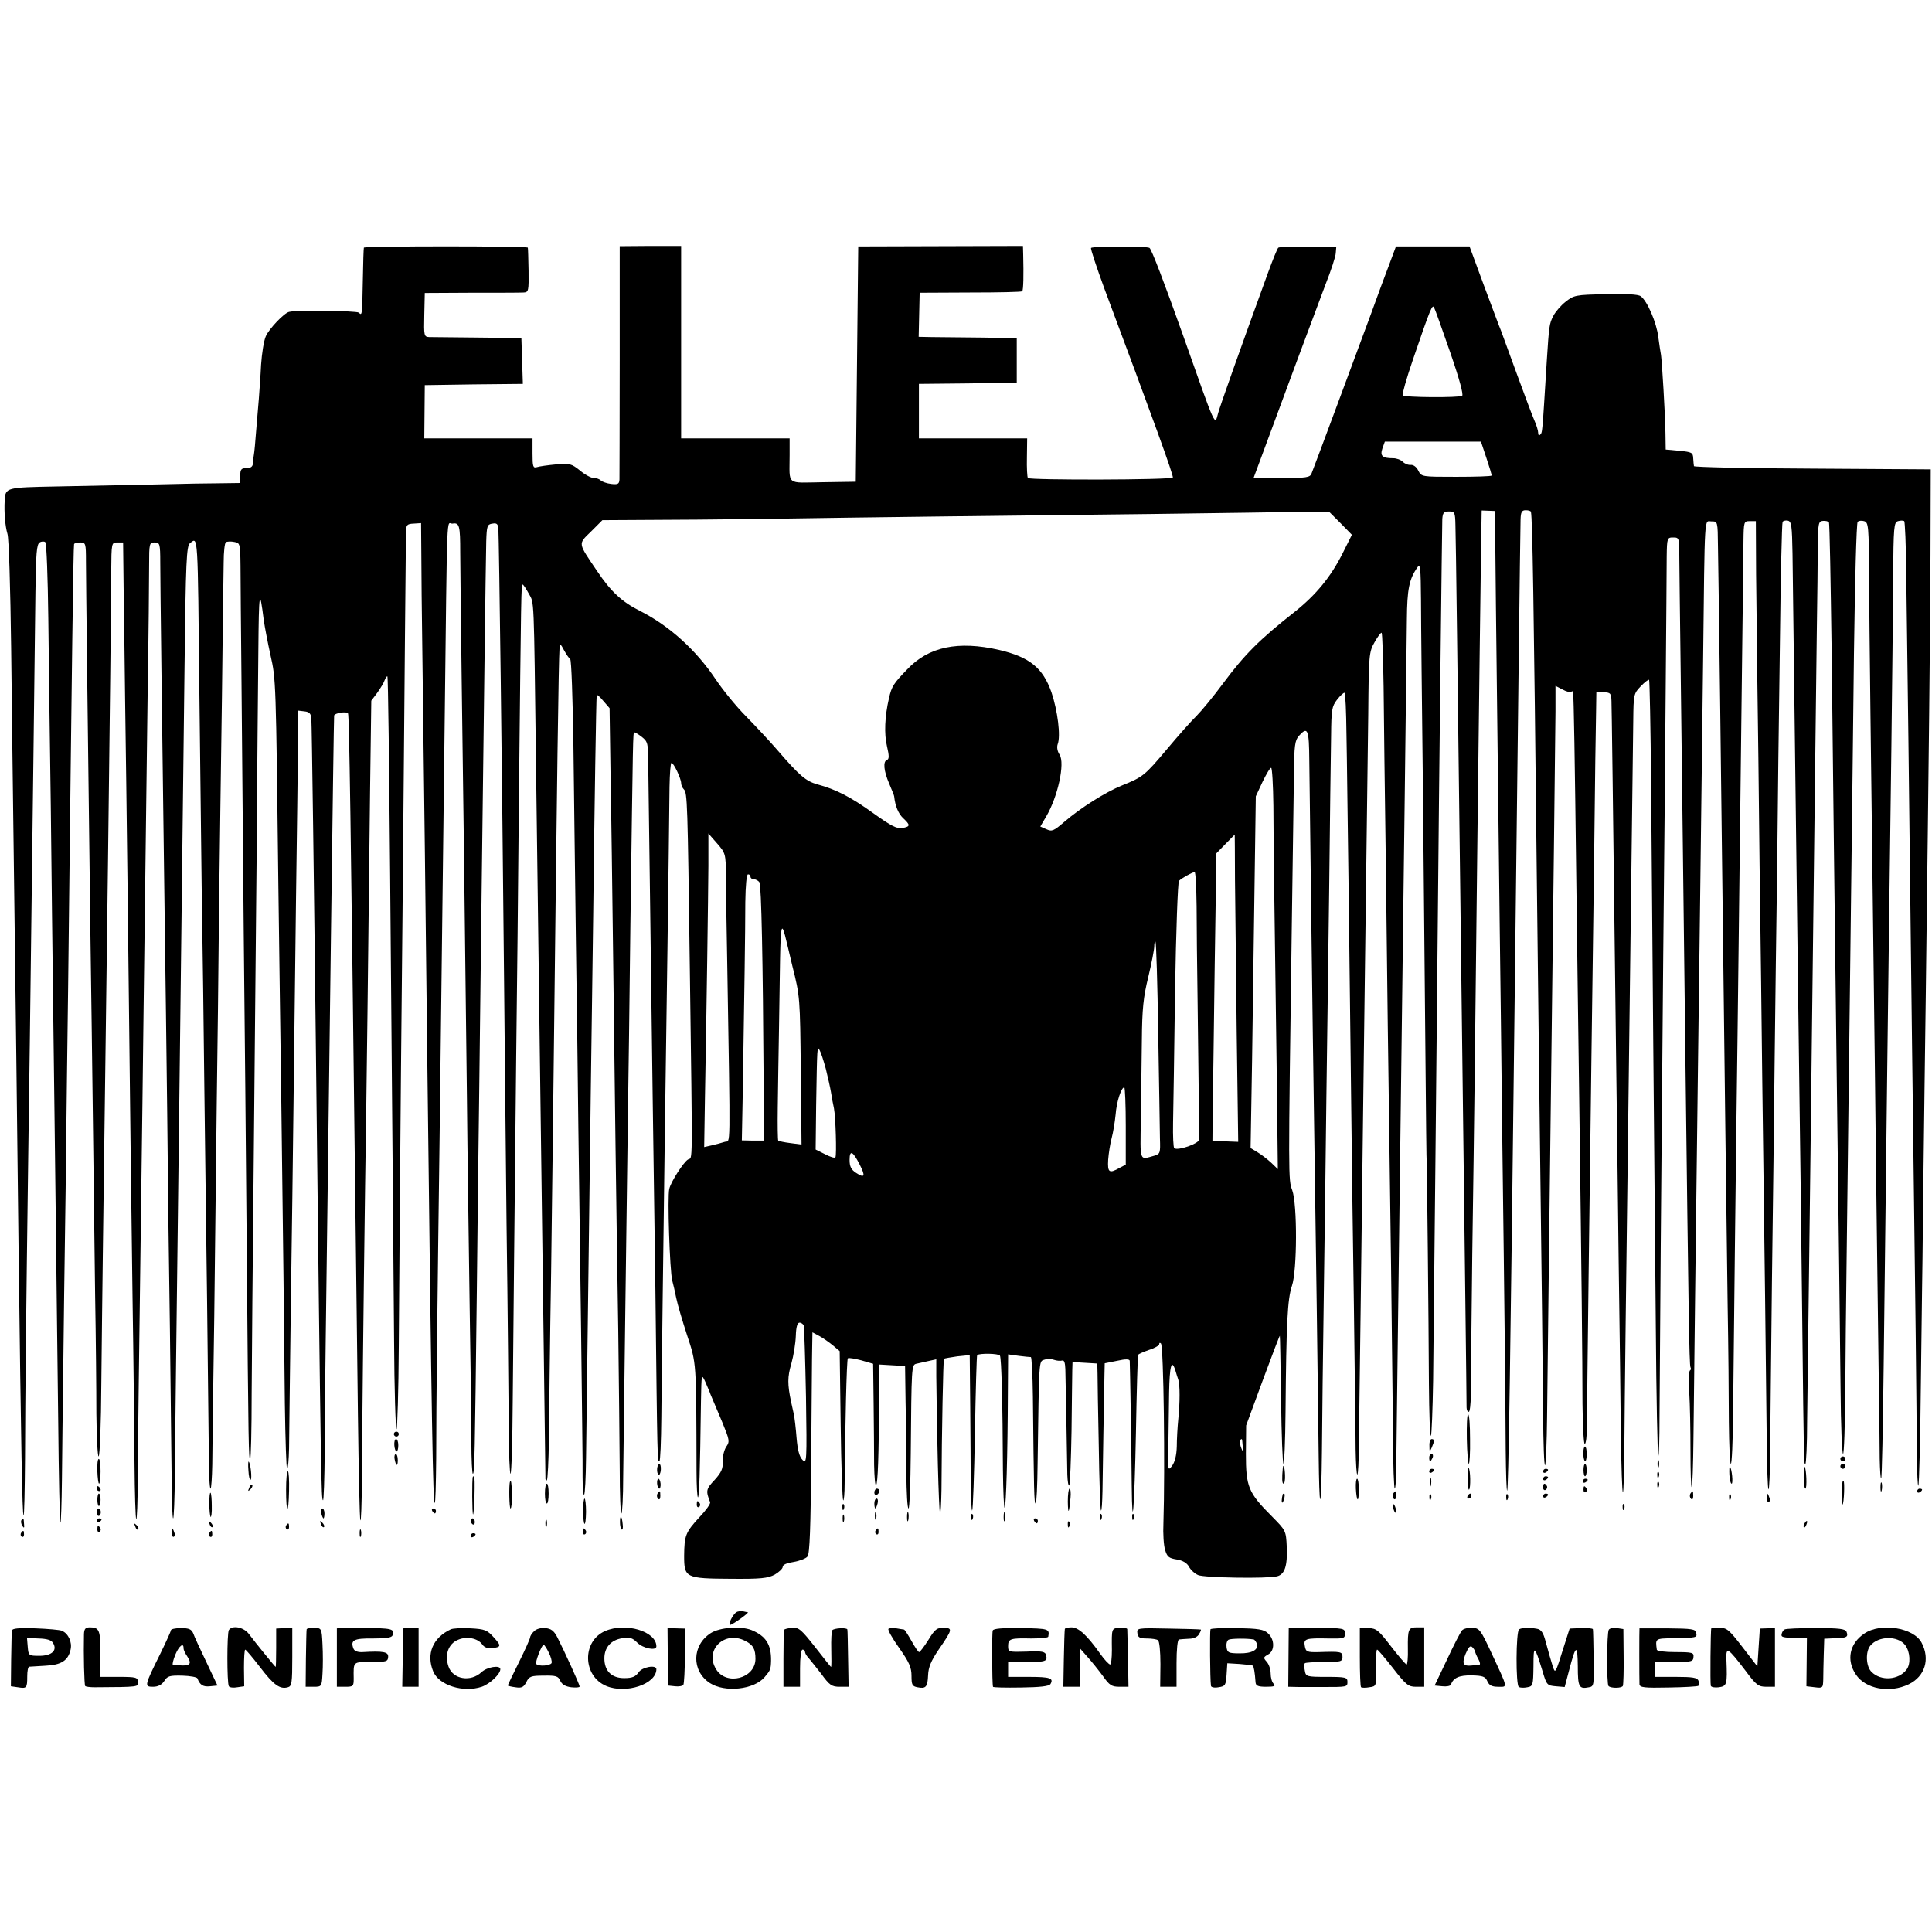 <?xml version="1.0" standalone="no"?>
<!DOCTYPE svg PUBLIC "-//W3C//DTD SVG 20010904//EN"
 "http://www.w3.org/TR/2001/REC-SVG-20010904/DTD/svg10.dtd">
<svg version="1.0" xmlns="http://www.w3.org/2000/svg"
 width="780pt" height="780pt" viewBox="0 0 780 780"
 preserveAspectRatio="xMidYMid meet">
<g transform="translate(0,780) scale(0.1,-0.1)"
fill="#000000" stroke="none">
<path d="M1469 6800 c-1 -3 -3 -59 -4 -125 -3 -156 -3 -149 -17 -137 -10 7
-244 11 -280 3 -20 -3 -83 -70 -95 -99 -8 -18 -16 -70 -19 -115 -2 -45 -7
-107 -9 -137 -3 -30 -7 -89 -11 -131 -3 -42 -7 -84 -9 -95 -2 -10 -4 -27 -4
-36 -1 -12 -9 -18 -26 -18 -21 0 -25 -5 -25 -30 l0 -30 -72 -1 c-40 0 -163 -2
-273 -5 -110 -2 -287 -6 -394 -8 -207 -4 -209 -4 -212 -56 -3 -48 2 -105 11
-135 6 -16 12 -223 15 -460 3 -236 7 -599 10 -805 7 -534 15 -1161 20 -1625
10 -806 15 -1068 20 -1073 3 -3 5 100 6 229 1 278 4 550 13 1224 4 275 9 646
11 825 2 179 7 534 10 790 3 256 7 552 8 658 2 159 5 194 17 202 8 5 19 5 23
1 5 -5 10 -143 12 -307 2 -165 6 -506 10 -759 3 -253 7 -633 10 -845 3 -212 7
-576 10 -810 3 -234 7 -607 10 -829 2 -222 6 -406 9 -408 2 -3 5 76 6 174 1
98 3 286 5 418 1 132 6 474 10 760 3 286 8 651 10 810 16 1393 21 1764 24
1788 1 4 11 7 24 7 23 0 24 -3 24 -77 0 -71 7 -639 18 -1508 3 -187 7 -522 10
-745 3 -223 7 -542 9 -710 3 -168 5 -383 5 -477 1 -95 5 -173 9 -173 5 0 10
132 11 293 2 160 4 393 6 517 6 416 15 1162 21 1595 3 237 7 570 9 740 2 171
4 363 4 428 1 116 1 117 25 117 l23 0 2 -182 c2 -101 4 -302 6 -448 2 -146 7
-490 10 -765 11 -964 14 -1204 20 -1650 4 -247 7 -550 8 -672 1 -122 4 -224 7
-226 3 -3 6 70 6 161 1 151 4 396 19 1517 2 193 7 548 10 790 3 242 8 631 11
865 4 234 6 467 6 518 0 88 1 92 22 92 21 0 23 -4 23 -82 0 -77 7 -624 18
-1448 3 -190 7 -536 10 -770 2 -234 7 -630 11 -880 3 -250 6 -524 7 -608 0
-83 3 -152 6 -152 3 0 6 80 7 178 1 158 5 469 19 1597 5 434 13 1049 20 1665
5 428 8 486 22 497 33 25 31 53 38 -612 2 -176 6 -520 9 -765 4 -245 9 -616
11 -825 3 -209 7 -594 11 -855 3 -261 6 -539 7 -617 0 -79 3 -143 7 -143 3 0
6 44 7 98 0 53 4 322 8 597 3 275 8 662 10 860 3 198 7 542 9 765 3 223 8 617
12 875 3 259 6 504 7 545 0 41 4 78 9 81 5 3 20 4 34 1 23 -4 24 -7 25 -96 0
-50 2 -262 4 -471 2 -209 6 -663 9 -1010 4 -346 9 -913 12 -1260 7 -842 8
-865 14 -865 3 0 6 118 6 263 1 144 4 550 8 902 3 352 9 919 12 1260 2 341 6
718 7 837 2 241 5 260 22 123 4 -27 16 -90 27 -140 22 -98 22 -92 32 -945 3
-250 9 -646 12 -880 7 -554 11 -875 14 -1197 2 -145 6 -263 9 -263 4 0 7 37 8
83 0 45 4 300 7 567 4 267 9 638 11 825 2 187 7 556 10 820 4 264 7 544 8 623
l1 143 25 -3 c20 -2 26 -9 28 -28 2 -25 11 -694 18 -1305 21 -1828 22 -1845
29 -1852 3 -4 6 86 7 198 0 112 2 314 4 449 3 251 10 759 21 1620 7 531 12
891 13 901 1 10 51 18 56 9 5 -8 11 -421 30 -2015 3 -214 7 -581 10 -814 3
-233 7 -426 10 -429 3 -3 5 64 6 149 1 217 6 679 13 1199 7 443 12 890 20
1593 l5 368 24 32 c13 18 27 41 30 51 4 10 9 17 11 15 3 -2 7 -362 11 -799 4
-437 8 -959 10 -1160 2 -201 4 -526 6 -722 1 -197 6 -358 10 -358 3 0 8 152 9
338 1 185 4 483 5 662 1 179 6 663 10 1075 4 413 8 923 10 1135 2 212 4 399 4
415 1 26 5 30 31 31 l30 2 1 -127 c0 -69 2 -243 4 -386 5 -371 16 -1263 20
-1650 18 -1518 23 -1786 30 -1793 3 -3 5 78 6 179 0 216 5 645 14 1319 8 631
13 1057 20 1635 11 920 7 818 32 821 28 5 31 -9 31 -116 0 -47 3 -283 6 -525
6 -440 12 -882 21 -1670 2 -231 8 -611 11 -845 4 -234 7 -482 7 -552 0 -71 3
-128 6 -128 7 0 8 67 16 735 2 226 7 601 10 835 3 234 7 607 10 830 7 577 16
1283 18 1364 2 63 4 69 25 72 17 3 22 -1 24 -19 3 -56 15 -980 23 -1822 2
-187 6 -630 10 -985 5 -355 8 -727 9 -828 0 -100 4 -182 7 -182 4 0 8 132 9
293 3 320 7 745 14 1392 3 231 8 701 11 1045 9 840 9 860 15 860 3 0 14 -17
25 -37 22 -41 20 7 29 -693 11 -812 16 -1200 21 -1585 3 -214 8 -588 11 -830
3 -242 6 -448 6 -459 -1 -10 2 -15 6 -12 3 4 7 78 8 164 1 86 4 391 9 677 4
286 8 646 10 800 14 1217 20 1657 24 1720 2 17 5 15 18 -10 9 -16 20 -33 25
-36 5 -3 10 -158 13 -345 2 -186 7 -541 10 -789 4 -247 8 -589 10 -760 2 -170
7 -539 11 -820 3 -280 7 -545 6 -588 0 -43 3 -75 6 -72 4 3 7 70 8 148 3 227
14 1091 19 1472 3 193 7 521 10 730 5 430 12 866 14 878 0 5 12 -5 26 -22 l26
-30 4 -273 c3 -150 7 -466 10 -703 7 -561 13 -1059 21 -1535 3 -212 5 -465 6
-562 0 -98 3 -178 7 -178 3 0 7 66 7 148 2 170 14 1103 19 1457 2 132 7 479
10 770 11 779 10 775 16 778 2 1 16 -7 30 -18 24 -19 26 -26 26 -105 1 -87 12
-873 18 -1350 2 -146 7 -497 11 -780 8 -702 8 -690 16 -690 4 0 7 80 8 178 2
236 8 684 14 1137 5 344 17 1185 19 1408 1 53 4 97 8 97 9 0 39 -64 39 -82 0
-8 5 -19 11 -25 14 -14 15 -51 24 -723 11 -828 12 -760 -7 -771 -18 -10 -70
-91 -76 -119 -8 -32 2 -331 12 -370 4 -14 11 -45 16 -70 5 -25 25 -93 44 -151
38 -115 37 -103 38 -547 0 -62 3 -110 6 -107 5 5 8 90 12 390 2 109 2 110 18
75 8 -19 16 -37 17 -40 1 -3 5 -14 10 -25 5 -11 23 -55 41 -97 29 -71 31 -78
16 -99 -8 -12 -15 -38 -14 -59 1 -29 -5 -44 -33 -75 -35 -37 -36 -44 -18 -90
2 -6 -17 -33 -43 -60 -57 -62 -61 -74 -62 -156 0 -89 5 -92 190 -93 119 -1
148 2 176 17 17 10 32 24 32 31 0 9 17 16 44 20 24 4 50 14 56 22 9 10 13 116
15 402 2 213 3 413 4 445 l1 58 28 -15 c15 -8 39 -25 55 -38 l27 -23 4 -298
c2 -164 7 -301 10 -304 3 -4 6 27 6 68 2 230 8 501 13 505 3 3 27 -1 54 -8
l48 -14 2 -159 c1 -88 2 -200 2 -249 1 -49 4 -86 8 -82 7 7 11 114 12 354 l1
133 52 -3 52 -3 2 -145 c2 -80 3 -209 3 -287 1 -79 4 -143 9 -143 4 0 8 100 9
223 3 349 3 356 22 361 9 2 31 7 49 11 l32 7 0 -69 c2 -222 10 -547 15 -551 3
-3 5 39 6 94 1 238 7 525 10 528 2 2 27 6 54 10 l50 5 2 -207 c1 -114 2 -256
2 -316 1 -60 3 -107 6 -104 3 3 8 144 11 314 3 170 7 311 9 313 9 8 86 7 92
-2 6 -11 11 -191 12 -461 1 -88 4 -157 7 -153 6 6 12 209 13 470 l1 149 43 -6
c23 -3 45 -5 49 -5 3 -1 7 -72 8 -159 4 -386 5 -432 11 -432 4 0 7 73 8 162 6
422 5 411 26 418 11 4 29 4 40 0 11 -4 26 -5 33 -3 8 3 12 -8 13 -34 1 -40 7
-343 8 -427 1 -27 4 -46 8 -43 3 4 7 103 9 219 1 117 3 228 3 246 l1 33 50 -3
50 -3 1 -40 c0 -22 2 -154 5 -294 2 -140 6 -257 9 -259 3 -3 5 33 6 79 1 82 6
380 8 470 l1 45 50 10 c35 8 50 7 51 0 1 -14 7 -361 8 -500 2 -214 11 -94 17
209 3 170 7 312 9 315 2 4 22 12 44 20 23 7 41 18 41 23 0 6 3 7 7 3 11 -11
17 -505 10 -726 -2 -41 1 -90 7 -108 8 -27 15 -33 47 -38 24 -4 41 -14 49 -29
7 -13 23 -28 37 -34 25 -11 280 -15 319 -5 31 8 42 42 39 118 -3 67 -4 67 -60
124 -96 96 -105 120 -105 253 l1 114 67 182 c37 100 68 181 69 180 1 -1 3
-118 5 -260 2 -141 6 -257 10 -257 3 0 7 93 8 208 3 362 8 458 26 511 21 61
22 329 1 386 -16 43 -16 42 -2 1045 4 278 8 564 9 637 1 113 4 134 20 152 36
40 41 27 42 -101 2 -176 14 -1125 19 -1438 6 -384 17 -1189 19 -1377 1 -89 3
-164 6 -166 3 -3 6 83 7 191 1 109 4 409 8 667 4 259 8 603 10 765 2 162 7
531 11 820 3 289 7 577 8 640 1 105 3 118 24 145 13 17 27 29 30 28 4 -2 7
-76 8 -165 2 -90 5 -381 9 -648 3 -267 8 -642 10 -835 2 -192 7 -564 11 -825
3 -261 7 -523 7 -582 1 -59 4 -104 7 -101 3 2 6 55 6 116 2 108 11 852 19
1487 10 751 16 1234 19 1466 2 241 3 252 26 292 13 23 26 40 28 37 3 -3 6
-100 8 -217 1 -117 5 -440 9 -718 6 -503 8 -702 21 -1615 3 -264 7 -576 8
-692 0 -117 4 -213 7 -213 3 0 6 37 6 83 1 87 12 982 18 1432 12 943 23 1794
25 1994 1 122 9 163 43 211 11 16 13 -2 14 -133 0 -84 4 -438 8 -787 3 -349 8
-826 10 -1060 2 -234 4 -425 5 -425 1 0 8 -643 9 -894 1 -118 4 -211 8 -208 3
4 7 105 9 224 3 285 15 1422 19 1873 5 567 17 1572 18 1605 2 25 6 30 27 30
23 0 25 -3 26 -55 2 -51 9 -644 19 -1435 6 -481 15 -1209 21 -1690 3 -231 5
-428 5 -437 0 -10 4 -18 9 -18 4 0 8 30 8 68 0 37 3 292 6 567 8 545 12 877
21 1700 7 570 12 993 15 1187 l2 117 27 -1 26 -1 2 -136 c1 -158 13 -1118 18
-1556 2 -165 7 -536 10 -825 10 -760 13 -1083 14 -1274 1 -93 3 -167 6 -164 5
5 13 504 30 1973 13 1086 22 1858 24 1948 1 30 5 37 21 37 11 0 21 -3 21 -7 6
-33 11 -328 24 -1513 2 -151 6 -531 10 -845 11 -873 13 -1063 15 -1288 1 -115
4 -206 8 -203 3 4 7 91 8 194 1 103 5 412 8 687 19 1540 25 2045 26 2163 l0
103 29 -15 c16 -9 31 -12 35 -9 3 4 7 2 7 -3 3 -16 7 -270 13 -754 3 -261 9
-666 12 -900 9 -675 13 -1043 13 -1217 1 -90 5 -163 9 -163 5 0 9 33 9 72 0
83 12 1051 18 1478 2 157 7 524 11 815 3 292 7 562 8 600 l1 70 30 0 c27 -1
30 -4 31 -35 1 -31 5 -315 19 -1460 2 -168 7 -528 10 -800 4 -272 8 -593 9
-713 2 -119 5 -220 8 -222 3 -3 5 77 6 177 1 179 8 739 17 1433 4 288 12 973
19 1507 1 104 2 108 30 137 16 17 32 29 34 26 2 -2 6 -192 8 -422 4 -541 13
-1530 19 -2187 2 -285 7 -521 10 -524 3 -3 5 69 5 159 1 199 7 998 15 1864 4
352 8 840 10 1085 2 245 4 480 4 523 1 75 2 77 26 77 25 0 25 -1 25 -87 0 -49
3 -236 5 -418 4 -328 12 -953 20 -1640 12 -974 15 -1197 20 -1205 3 -5 2 -11
-2 -13 -5 -3 -6 -42 -3 -88 3 -46 5 -152 5 -235 0 -84 2 -150 5 -148 3 3 6 90
7 192 2 199 10 860 18 1487 5 395 12 908 21 1660 7 608 4 560 34 560 25 0 25
0 26 -100 3 -156 15 -1115 19 -1470 7 -614 16 -1282 20 -1590 3 -170 5 -385 5
-477 1 -93 4 -168 8 -168 4 0 8 89 9 198 2 205 11 1024 18 1527 3 259 11 904
20 1655 2 146 4 301 4 346 1 78 2 80 25 80 l25 0 1 -215 c1 -119 4 -313 5
-431 2 -118 6 -451 9 -740 4 -289 9 -685 11 -880 8 -566 16 -1249 18 -1452 1
-102 4 -189 7 -191 3 -3 6 65 7 151 0 87 4 398 7 692 4 294 9 699 11 900 2
201 7 547 10 770 2 223 7 625 11 894 3 270 8 494 11 499 2 4 12 7 21 5 15 -3
17 -21 19 -133 2 -151 11 -849 18 -1415 3 -217 7 -564 10 -770 3 -206 8 -604
11 -885 7 -636 7 -605 13 -605 3 0 7 78 7 173 1 94 5 413 9 707 4 294 8 668
10 830 6 520 17 1387 20 1645 2 138 4 295 4 350 1 93 3 101 21 102 11 1 22 -2
24 -6 3 -4 7 -239 11 -522 6 -564 11 -933 20 -1674 9 -697 13 -1013 16 -1307
1 -142 6 -258 10 -258 4 0 8 114 9 252 1 139 3 363 5 498 3 224 10 803 20
1635 2 176 7 556 10 845 4 289 10 529 15 533 4 5 16 6 26 3 18 -5 19 -21 20
-223 1 -195 8 -765 19 -1628 2 -165 7 -538 10 -830 4 -291 8 -640 10 -775 2
-135 4 -283 4 -329 1 -46 3 -82 6 -79 3 2 7 207 10 454 8 675 20 1685 31 2489
3 259 7 570 7 693 2 206 3 223 20 228 10 3 21 3 25 0 3 -4 7 -95 8 -204 2
-108 5 -417 9 -687 3 -269 8 -650 10 -845 2 -195 7 -560 10 -810 7 -506 13
-1040 14 -1229 1 -68 3 -122 6 -119 3 3 8 183 10 399 3 217 5 394 5 394 0 0 3
187 5 415 3 228 7 577 10 775 12 951 18 1459 19 1775 l1 345 -477 3 c-263 1
-479 6 -479 10 -1 4 -2 18 -3 32 -1 23 -6 25 -56 30 l-55 5 -1 65 c-1 76 -14
291 -18 317 -2 10 -7 43 -11 73 -7 58 -45 146 -71 164 -10 8 -61 10 -142 8
-122 -2 -128 -4 -162 -31 -19 -15 -41 -41 -49 -57 -16 -31 -17 -40 -26 -179
-19 -303 -17 -291 -28 -301 -4 -4 -7 0 -7 9 0 9 -7 31 -15 49 -8 18 -40 103
-71 188 -31 85 -60 164 -64 175 -5 11 -35 92 -68 180 l-59 160 -149 0 -148 0
-28 -75 c-16 -41 -48 -129 -72 -195 -61 -165 -232 -626 -241 -647 -6 -16 -22
-18 -120 -18 l-114 0 29 78 c82 223 226 610 261 702 23 58 42 116 42 129 l2
24 -113 1 c-63 1 -117 -1 -121 -4 -4 -3 -23 -50 -43 -105 -115 -316 -192 -534
-200 -563 -14 -52 -6 -70 -143 318 -74 208 -126 344 -134 349 -12 8 -229 7
-236 0 -3 -3 22 -77 54 -165 196 -524 281 -758 276 -762 -9 -10 -579 -11 -585
-2 -3 4 -5 42 -4 84 l1 76 -218 0 -219 0 0 110 0 110 198 2 197 3 0 90 0 90
-145 2 c-80 1 -169 2 -198 2 l-53 1 2 89 2 89 205 1 c112 0 207 2 209 5 5 5 6
66 4 147 l-1 36 -332 -1 -333 -1 -5 -475 -5 -475 -132 -2 c-152 -2 -135 -16
-135 110 l0 67 -219 0 -219 0 0 388 0 389 -124 0 -124 -1 0 -460 c0 -254 -1
-471 -1 -482 -1 -18 -6 -21 -33 -18 -18 2 -37 9 -42 14 -6 6 -18 10 -29 10
-10 0 -35 13 -55 30 -35 28 -42 30 -97 25 -33 -3 -68 -8 -77 -11 -16 -5 -18 2
-18 55 l0 61 -219 0 -218 0 1 108 1 107 198 3 198 2 -3 93 -3 92 -175 2 c-96
1 -185 2 -197 2 -21 1 -22 5 -20 90 l2 88 190 1 c104 0 199 0 210 1 19 1 20 8
19 88 -1 49 -2 90 -3 93 -1 7 -661 7 -662 0z m4386 -423 c38 -110 54 -171 48
-175 -13 -8 -232 -7 -240 2 -3 3 15 67 41 143 72 211 79 226 86 211 4 -7 33
-89 65 -181z m146 -426 c12 -36 22 -68 21 -71 -1 -3 -65 -5 -143 -5 -140 0
-140 0 -153 25 -7 15 -20 24 -30 23 -11 -1 -25 5 -33 13 -8 8 -25 14 -38 14
-44 0 -54 9 -44 39 l10 28 194 0 194 0 22 -66z m-589 -263 l46 -47 -37 -74
c-48 -96 -108 -169 -195 -238 -141 -111 -201 -171 -288 -288 -39 -53 -88 -112
-107 -131 -20 -19 -74 -80 -120 -135 -90 -107 -97 -112 -181 -146 -67 -27
-168 -91 -233 -147 -43 -37 -50 -40 -72 -30 l-25 11 24 41 c47 80 76 214 54
249 -9 13 -12 30 -8 42 13 33 0 136 -25 210 -35 99 -88 142 -211 171 -166 38
-285 13 -371 -78 -56 -58 -63 -69 -74 -117 -17 -73 -20 -144 -8 -194 9 -38 9
-52 0 -55 -17 -6 -13 -45 9 -96 11 -26 20 -48 20 -51 4 -39 17 -70 36 -88 30
-28 30 -34 -3 -40 -21 -4 -45 8 -116 59 -93 67 -152 97 -226 117 -47 13 -72
34 -161 137 -30 35 -88 97 -128 138 -40 40 -95 108 -123 150 -79 118 -187 216
-306 276 -72 36 -117 78 -172 160 -79 117 -78 108 -25 160 l46 46 176 1 c97 0
310 2 472 4 425 7 968 13 1575 20 291 4 531 7 532 8 1 1 41 2 90 1 l89 0 46
-46z m-271 -1140 c0 -84 2 -259 4 -388 2 -129 6 -425 9 -658 l5 -422 -27 26
c-15 14 -40 33 -55 42 l-28 17 6 355 c3 195 7 515 10 710 l5 355 27 58 c15 31
30 57 35 57 4 0 8 -69 9 -152z m-2210 -283 c0 -49 2 -207 5 -350 13 -796 14
-716 -10 -725 -12 -4 -35 -10 -52 -14 l-31 -7 3 193 c7 370 13 814 14 943 l0
130 35 -40 c34 -39 35 -42 36 -130z m2055 -18 c1 -100 4 -379 7 -620 l6 -437
-52 2 -52 3 1 120 c1 66 5 327 8 580 l7 460 37 38 c20 20 36 37 37 37 0 0 1
-82 1 -183z m-155 -104 c0 -76 2 -248 4 -383 4 -339 7 -542 6 -561 -1 -16 -83
-45 -100 -35 -4 3 -6 49 -5 103 1 54 5 294 8 533 4 239 11 439 16 444 10 10
52 34 63 35 4 1 7 -61 8 -136z m-1801 117 c0 -5 6 -10 14 -10 8 0 18 -6 22
-12 8 -12 14 -315 17 -808 l2 -235 -45 0 -45 1 4 209 c6 376 10 638 10 753 1
67 5 112 11 112 6 0 10 -4 10 -10z m169 -360 c31 -123 31 -129 34 -423 l3
-298 -45 6 c-25 3 -47 8 -49 10 -2 2 -3 61 -2 132 1 70 3 214 5 318 8 507 1
473 54 255z m1477 -271 c3 -200 7 -392 7 -426 2 -58 1 -62 -23 -69 -61 -17
-57 -28 -54 149 1 89 3 232 4 318 1 125 6 174 26 255 13 54 24 110 24 123 0
13 2 22 5 19 3 -3 8 -169 11 -369z m-1342 -144 c8 -33 18 -76 21 -95 3 -19 8
-48 12 -65 7 -37 11 -187 6 -197 -2 -5 -21 1 -42 12 l-38 19 2 178 c4 243 4
241 14 223 5 -8 16 -42 25 -75z m1211 -231 l0 -156 -25 -13 c-42 -24 -49 -19
-46 33 2 26 8 65 14 87 6 22 13 65 16 95 4 53 23 110 35 110 3 0 6 -70 6 -156z
m-1074 -156 c24 -47 20 -56 -15 -33 -20 13 -26 26 -26 52 0 42 13 36 41 -19z
m-226 -650 c2 -7 6 -136 9 -287 4 -263 3 -273 -14 -255 -13 13 -20 41 -24 89
-3 39 -8 81 -11 95 -3 14 -8 36 -11 50 -15 71 -15 101 1 155 9 32 17 82 18
112 1 35 6 53 15 53 7 0 15 -6 17 -12z m1500 -180 c4 -13 9 -30 12 -38 7 -20
7 -92 0 -160 -3 -30 -6 -80 -6 -110 -1 -36 -8 -63 -19 -78 -17 -22 -17 -19
-15 80 1 57 2 154 3 216 2 108 10 137 25 90z m272 -305 c1 -24 0 -25 -6 -8 -7
17 -6 35 2 35 2 0 3 -12 4 -27z"/>
<path d="M5922 1990 c1 -55 5 -100 8 -100 3 0 6 45 5 100 0 55 -3 100 -8 100
-4 0 -6 -45 -5 -100z"/>
<path d="M1590 2010 c0 -5 5 -10 10 -10 6 0 10 5 10 10 0 6 -4 10 -10 10 -5 0
-10 -4 -10 -10z"/>
<path d="M1592 1965 c1 -14 5 -25 9 -25 4 0 7 11 7 25 0 14 -4 25 -9 25 -5 0
-8 -11 -7 -25z"/>
<path d="M5771 1963 c0 -25 1 -26 9 -8 12 27 12 35 0 35 -5 0 -10 -12 -9 -27z"/>
<path d="M6392 1930 c1 -16 4 -30 8 -30 3 0 6 14 6 30 0 17 -3 30 -7 30 -4 0
-7 -13 -7 -30z"/>
<path d="M1593 1910 c5 -29 13 -33 13 -5 0 14 -4 25 -8 25 -4 0 -7 -9 -5 -20z"/>
<path d="M5770 1915 c0 -8 2 -15 4 -15 2 0 6 7 10 15 3 8 1 15 -4 15 -6 0 -10
-7 -10 -15z"/>
<path d="M7430 1910 c0 -5 5 -10 10 -10 6 0 10 5 10 10 0 6 -4 10 -10 10 -5 0
-10 -4 -10 -10z"/>
<path d="M393 1860 c1 -27 4 -50 7 -50 3 0 6 23 6 50 0 28 -3 50 -7 50 -5 0
-7 -22 -6 -50z"/>
<path d="M6692 1890 c0 -14 2 -19 5 -12 2 6 2 18 0 25 -3 6 -5 1 -5 -13z"/>
<path d="M1003 1863 c1 -23 5 -39 9 -37 6 4 0 65 -8 73 -2 2 -3 -14 -1 -36z"/>
<path d="M2653 1870 c-1 -11 2 -22 6 -24 3 -3 8 6 9 20 1 13 -2 24 -6 24 -4 0
-8 -9 -9 -20z"/>
<path d="M6393 1865 c0 -14 3 -25 6 -25 4 0 7 11 7 25 0 14 -3 25 -7 25 -3 0
-6 -11 -6 -25z"/>
<path d="M7430 1880 c0 -5 5 -10 10 -10 6 0 10 5 10 10 0 6 -4 10 -10 10 -5 0
-10 -4 -10 -10z"/>
<path d="M5179 1873 c-4 -42 -3 -63 3 -63 4 0 7 16 6 35 -1 31 -7 48 -9 28z"/>
<path d="M5925 1830 c0 -26 3 -46 6 -44 7 4 6 81 -2 88 -2 3 -5 -17 -4 -44z"/>
<path d="M6982 1846 c1 -20 5 -36 9 -36 7 0 1 61 -7 69 -2 2 -3 -13 -2 -33z"/>
<path d="M7282 1836 c0 -25 3 -46 7 -46 7 0 4 80 -3 88 -3 2 -4 -17 -4 -42z"/>
<path d="M5770 1859 c0 -5 5 -7 10 -4 6 3 10 8 10 11 0 2 -4 4 -10 4 -5 0 -10
-5 -10 -11z"/>
<path d="M6230 1859 c0 -5 5 -7 10 -4 6 3 10 8 10 11 0 2 -4 4 -10 4 -5 0 -10
-5 -10 -11z"/>
<path d="M1155 1786 c0 -100 10 -104 12 -5 1 43 -1 79 -5 79 -4 0 -7 -33 -7
-74z"/>
<path d="M6691 1844 c0 -11 3 -14 6 -6 3 7 2 16 -1 19 -3 4 -6 -2 -5 -13z"/>
<path d="M1909 1838 c-4 -8 -3 -156 1 -152 5 6 9 154 4 154 -2 0 -5 -1 -5 -2z"/>
<path d="M5772 1815 c0 -16 2 -22 5 -12 2 9 2 23 0 30 -3 6 -5 -1 -5 -18z"/>
<path d="M6230 1829 c0 -5 5 -7 10 -4 6 3 10 8 10 11 0 2 -4 4 -10 4 -5 0 -10
-5 -10 -11z"/>
<path d="M2653 1810 c1 -11 5 -20 9 -20 3 0 6 9 5 20 -1 11 -5 20 -9 20 -3 0
-6 -9 -5 -20z"/>
<path d="M5474 1790 c3 -55 12 -59 12 -4 0 24 -3 44 -7 44 -4 0 -6 -18 -5 -40z"/>
<path d="M6390 1819 c0 -5 5 -7 10 -4 6 3 10 8 10 11 0 2 -4 4 -10 4 -5 0 -10
-5 -10 -11z"/>
<path d="M2059 1818 c-5 -13 -3 -108 2 -108 4 0 6 25 6 55 -1 47 -4 64 -8 53z"/>
<path d="M6691 1804 c0 -11 3 -14 6 -6 3 7 2 16 -1 19 -3 4 -6 -2 -5 -13z"/>
<path d="M7439 1818 c-4 -10 -4 -96 0 -92 6 5 9 94 4 94 -2 0 -4 -1 -4 -2z"/>
<path d="M7592 1795 c0 -16 2 -22 5 -12 2 9 2 23 0 30 -3 6 -5 -1 -5 -18z"/>
<path d="M1006 1793 c-6 -14 -5 -15 5 -6 7 7 10 15 7 18 -3 3 -9 -2 -12 -12z"/>
<path d="M2200 1770 c0 -22 3 -40 8 -40 4 0 7 18 7 40 0 22 -3 40 -7 40 -5 0
-8 -18 -8 -40z"/>
<path d="M6230 1794 c0 -8 5 -12 10 -9 6 4 8 11 5 16 -9 14 -15 11 -15 -7z"/>
<path d="M390 1790 c0 -5 5 -10 11 -10 5 0 7 5 4 10 -3 6 -8 10 -11 10 -2 0
-4 -4 -4 -10z"/>
<path d="M6393 1785 c0 -8 4 -12 9 -9 5 3 6 10 3 15 -9 13 -12 11 -12 -6z"/>
<path d="M3530 1774 c0 -8 5 -12 10 -9 6 3 10 10 10 16 0 5 -4 9 -10 9 -5 0
-10 -7 -10 -16z"/>
<path d="M4311 1738 c1 -55 5 -50 11 15 2 20 0 37 -4 37 -4 0 -7 -24 -7 -52z"/>
<path d="M7740 1779 c0 -5 5 -7 10 -4 6 3 10 8 10 11 0 2 -4 4 -10 4 -5 0 -10
-5 -10 -11z"/>
<path d="M845 1730 c0 -27 3 -51 5 -54 3 -3 6 17 5 44 0 26 -2 51 -5 53 -3 3
-5 -16 -5 -43z"/>
<path d="M2654 1769 c-3 -6 -2 -15 3 -20 5 -5 9 -1 9 11 0 23 -2 24 -12 9z"/>
<path d="M5624 1769 c-3 -6 -2 -15 3 -20 5 -5 9 -1 9 11 0 23 -2 24 -12 9z"/>
<path d="M6824 1769 c-3 -6 -2 -15 3 -20 5 -5 9 -1 9 11 0 23 -2 24 -12 9z"/>
<path d="M393 1745 c0 -14 3 -25 6 -25 4 0 7 11 7 25 0 14 -3 25 -7 25 -3 0
-6 -11 -6 -25z"/>
<path d="M5179 1768 c-5 -18 -6 -38 -1 -34 7 8 12 36 6 36 -2 0 -4 -1 -5 -2z"/>
<path d="M5771 1754 c0 -11 3 -14 6 -6 3 7 2 16 -1 19 -3 4 -6 -2 -5 -13z"/>
<path d="M5925 1760 c-3 -5 -1 -10 4 -10 6 0 11 5 11 10 0 6 -2 10 -4 10 -3 0
-8 -4 -11 -10z"/>
<path d="M6081 1754 c0 -11 3 -14 6 -6 3 7 2 16 -1 19 -3 4 -6 -2 -5 -13z"/>
<path d="M6230 1759 c0 -5 5 -7 10 -4 6 3 10 8 10 11 0 2 -4 4 -10 4 -5 0 -10
-5 -10 -11z"/>
<path d="M6981 1754 c0 -11 3 -14 6 -6 3 7 2 16 -1 19 -3 4 -6 -2 -5 -13z"/>
<path d="M7133 1751 c0 -11 5 -18 9 -15 4 3 5 11 1 19 -7 21 -12 19 -10 -4z"/>
<path d="M2354 1701 c1 -68 11 -72 12 -5 0 30 -3 54 -6 54 -3 0 -6 -22 -6 -49z"/>
<path d="M3530 1730 c0 -11 2 -20 4 -20 2 0 6 9 9 20 3 11 1 20 -4 20 -5 0 -9
-9 -9 -20z"/>
<path d="M2813 1725 c0 -8 4 -12 9 -9 5 3 6 10 3 15 -9 13 -12 11 -12 -6z"/>
<path d="M3401 1714 c0 -11 3 -14 6 -6 3 7 2 16 -1 19 -3 4 -6 -2 -5 -13z"/>
<path d="M5624 1716 c1 -8 5 -18 8 -22 4 -3 5 1 4 10 -1 8 -5 18 -8 22 -4 3
-5 -1 -4 -10z"/>
<path d="M6551 1714 c0 -11 3 -14 6 -6 3 7 2 16 -1 19 -3 4 -6 -2 -5 -13z"/>
<path d="M390 1695 c0 -8 4 -15 8 -15 5 0 9 7 9 15 0 8 -4 15 -9 15 -4 0 -8
-7 -8 -15z"/>
<path d="M1297 1690 c3 -11 7 -20 9 -20 2 0 4 9 4 20 0 11 -4 20 -9 20 -5 0
-7 -9 -4 -20z"/>
<path d="M1745 1700 c3 -5 8 -10 11 -10 2 0 4 5 4 10 0 6 -5 10 -11 10 -5 0
-7 -4 -4 -10z"/>
<path d="M3532 1680 c0 -14 2 -19 5 -12 2 6 2 18 0 25 -3 6 -5 1 -5 -13z"/>
<path d="M3662 1675 c0 -16 2 -22 5 -12 2 9 2 23 0 30 -3 6 -5 -1 -5 -18z"/>
<path d="M4052 1675 c0 -16 2 -22 5 -12 2 9 2 23 0 30 -3 6 -5 -1 -5 -18z"/>
<path d="M3402 1670 c0 -14 2 -19 5 -12 2 6 2 18 0 25 -3 6 -5 1 -5 -13z"/>
<path d="M3921 1674 c0 -11 3 -14 6 -6 3 7 2 16 -1 19 -3 4 -6 -2 -5 -13z"/>
<path d="M4441 1674 c0 -11 3 -14 6 -6 3 7 2 16 -1 19 -3 4 -6 -2 -5 -13z"/>
<path d="M4571 1674 c0 -11 3 -14 6 -6 3 7 2 16 -1 19 -3 4 -6 -2 -5 -13z"/>
<path d="M2503 1655 c0 -14 3 -27 7 -30 4 -2 6 7 4 21 -3 35 -11 41 -11 9z"/>
<path d="M86 1662 c-2 -4 -1 -14 4 -22 7 -11 9 -9 7 8 -1 24 -3 26 -11 14z"/>
<path d="M390 1659 c0 -5 5 -7 10 -4 6 3 10 8 10 11 0 2 -4 4 -10 4 -5 0 -10
-5 -10 -11z"/>
<path d="M1900 1661 c0 -6 4 -12 8 -15 5 -3 9 1 9 9 0 8 -4 15 -9 15 -4 0 -8
-4 -8 -9z"/>
<path d="M2202 1650 c0 -14 2 -19 5 -12 2 6 2 18 0 25 -3 6 -5 1 -5 -13z"/>
<path d="M4175 1660 c3 -5 8 -10 11 -10 2 0 4 5 4 10 0 6 -5 10 -11 10 -5 0
-7 -4 -4 -10z"/>
<path d="M846 1647 c3 -10 9 -15 12 -12 3 3 0 11 -7 18 -10 9 -11 8 -5 -6z"/>
<path d="M1296 1647 c3 -10 9 -15 12 -12 3 3 0 11 -7 18 -10 9 -11 8 -5 -6z"/>
<path d="M4311 1644 c0 -11 3 -14 6 -6 3 7 2 16 -1 19 -3 4 -6 -2 -5 -13z"/>
<path d="M7285 1649 c-4 -6 -5 -12 -2 -15 2 -3 7 2 10 11 7 17 1 20 -8 4z"/>
<path d="M546 1637 c3 -10 9 -15 12 -12 3 3 0 11 -7 18 -10 9 -11 8 -5 -6z"/>
<path d="M1155 1641 c-3 -5 -2 -12 3 -15 5 -3 9 1 9 9 0 17 -3 19 -12 6z"/>
<path d="M393 1625 c0 -8 4 -12 9 -9 5 3 6 10 3 15 -9 13 -12 11 -12 -6z"/>
<path d="M693 1611 c0 -11 5 -18 9 -15 4 3 5 11 1 19 -7 21 -12 19 -10 -4z"/>
<path d="M1452 1610 c0 -14 2 -19 5 -12 2 6 2 18 0 25 -3 6 -5 1 -5 -13z"/>
<path d="M2353 1615 c0 -8 4 -12 9 -9 5 3 6 10 3 15 -9 13 -12 11 -12 -6z"/>
<path d="M3535 1621 c-3 -5 -2 -12 3 -15 5 -3 9 1 9 9 0 17 -3 19 -12 6z"/>
<path d="M85 1611 c-3 -5 -2 -12 3 -15 5 -3 9 1 9 9 0 17 -3 19 -12 6z"/>
<path d="M845 1611 c-3 -5 -2 -12 3 -15 5 -3 9 1 9 9 0 17 -3 19 -12 6z"/>
<path d="M1900 1599 c0 -5 5 -7 10 -4 6 3 10 8 10 11 0 2 -4 4 -10 4 -5 0 -10
-5 -10 -11z"/>
<path d="M2973 1291 c-15 -9 -35 -51 -25 -51 9 0 79 50 71 51 -2 0 -11 2 -20
4 -9 1 -21 0 -26 -4z"/>
<path d="M48 1217 c-1 -7 -2 -60 -3 -119 l-1 -106 28 -4 c36 -6 38 -3 38 44 0
21 3 38 8 39 4 0 33 2 65 4 65 3 92 21 102 65 7 30 -9 65 -35 76 -8 4 -57 8
-107 10 -68 2 -93 0 -95 -9z m166 -50 c19 -30 -5 -52 -55 -52 -43 0 -44 1 -47
36 l-3 36 47 -2 c33 -1 51 -6 58 -18z"/>
<path d="M339 1203 c-2 -82 1 -206 5 -210 3 -3 20 -5 38 -5 181 1 177 1 175
22 -1 18 -8 20 -77 20 l-75 0 0 93 c1 95 -4 107 -42 107 -18 0 -23 -6 -24 -27z"/>
<path d="M690 1218 c0 -4 -20 -48 -44 -97 -63 -127 -64 -131 -28 -131 20 0 35
8 45 23 13 21 22 23 73 22 32 -1 59 -6 61 -11 10 -27 23 -35 51 -32 l30 3 -45
95 c-25 52 -49 104 -53 116 -7 16 -17 21 -49 21 -23 0 -41 -4 -41 -9z m51 -73
c0 -6 7 -21 16 -34 21 -33 8 -40 -59 -32 -3 1 1 19 10 41 15 36 34 50 33 25z"/>
<path d="M924 1219 c-8 -13 -8 -214 0 -227 3 -5 18 -7 34 -4 l28 4 -1 74 c0
41 2 74 5 74 3 0 30 -32 60 -71 55 -72 80 -90 112 -81 16 4 18 17 18 122 l0
118 -32 -1 -33 -2 0 -78 c0 -42 -1 -77 -2 -77 -2 0 -82 98 -108 133 -21 28
-67 37 -81 16z"/>
<path d="M1238 1222 c-1 -4 -2 -58 -3 -119 l-1 -113 32 0 c33 0 33 1 36 53 2
28 2 82 0 118 -3 65 -4 66 -33 67 -16 0 -30 -2 -31 -6z"/>
<path d="M1360 1108 l0 -118 34 0 c32 0 34 2 34 33 -1 70 -4 67 70 67 61 0 68
2 69 20 2 21 -19 25 -103 20 -20 -1 -33 4 -37 14 -13 34 1 42 78 41 55 0 76 3
80 13 10 26 -5 29 -115 29 l-110 -1 0 -118z"/>
<path d="M1629 1227 c-1 -1 -2 -55 -3 -119 l-2 -118 33 0 33 0 0 118 0 119
-30 1 c-16 0 -31 0 -31 -1z"/>
<path d="M1820 1222 c-73 -34 -100 -100 -71 -170 23 -56 121 -87 196 -62 32
11 75 51 75 71 0 18 -54 9 -76 -12 -44 -41 -115 -29 -133 22 -17 48 -1 93 39
109 35 15 79 6 97 -19 8 -12 22 -17 39 -15 38 4 39 9 7 44 -26 29 -36 33 -93
36 -36 2 -72 0 -80 -4z"/>
<path d="M2156 1214 c-9 -8 -16 -20 -16 -25 0 -5 -20 -50 -45 -100 -25 -50
-45 -92 -45 -94 0 -1 14 -5 31 -7 25 -4 33 0 44 21 11 23 19 26 70 26 50 1 59
-2 67 -21 7 -15 21 -23 44 -26 19 -2 34 -1 34 3 0 9 -62 144 -90 199 -14 27
-26 35 -49 37 -17 2 -37 -4 -45 -13z m59 -85 c9 -17 14 -36 12 -43 -5 -11 -52
-15 -62 -4 -6 5 22 78 30 78 2 0 12 -14 20 -31z"/>
<path d="M2443 1215 c-94 -41 -91 -182 5 -222 80 -33 202 8 202 68 0 19 -58 9
-72 -13 -12 -17 -25 -23 -58 -23 -51 0 -80 29 -80 80 0 44 27 74 72 81 30 5
41 2 61 -18 23 -23 77 -34 77 -15 0 61 -124 98 -207 62z"/>
<path d="M2696 1111 l1 -116 28 -3 c15 -2 31 1 34 6 3 6 6 59 6 118 l0 109
-35 1 -35 1 1 -116z"/>
<path d="M2870 1207 c-77 -49 -79 -153 -4 -202 60 -39 178 -27 221 24 23 27
25 31 26 66 1 66 -21 100 -79 124 -44 17 -127 11 -164 -12z m139 -32 c32 -16
41 -33 41 -73 -1 -79 -118 -109 -159 -41 -48 78 35 158 118 114z"/>
<path d="M3166 1220 c-2 -3 -3 -56 -3 -117 l0 -113 34 0 33 0 0 75 c0 43 4 75
10 75 6 0 10 -4 10 -9 0 -5 6 -16 13 -23 6 -7 30 -37 52 -65 34 -47 43 -53 75
-53 l36 0 -2 113 c-1 61 -2 115 -3 118 -1 9 -55 6 -61 -3 -3 -4 -5 -39 -4 -77
1 -39 1 -71 -1 -71 -1 0 -30 36 -64 80 -56 71 -66 80 -92 78 -17 -1 -32 -5
-33 -8z"/>
<path d="M3587 1224 c-4 -4 16 -39 43 -77 41 -58 50 -79 50 -113 0 -36 3 -42
24 -46 34 -7 41 1 43 49 1 31 12 58 42 102 57 83 58 88 21 89 -27 1 -36 -6
-62 -49 -17 -27 -34 -49 -37 -49 -4 0 -17 20 -31 45 -14 25 -27 45 -30 46 -3
0 -17 3 -31 5 -14 2 -28 1 -32 -2z"/>
<path d="M4008 1217 c-4 -10 -3 -213 1 -227 0 -3 51 -4 112 -3 78 1 114 5 120
14 14 24 -2 29 -87 29 l-84 0 0 30 0 30 73 0 c80 0 87 3 80 28 -3 14 -16 17
-78 14 -73 -2 -75 -2 -75 22 0 30 9 33 93 31 37 0 68 3 69 7 6 32 2 33 -109
35 -77 1 -113 -2 -115 -10z"/>
<path d="M4299 1223 c-1 -5 -3 -59 -4 -120 l-2 -113 33 0 34 0 0 78 0 77 31
-35 c17 -19 45 -54 62 -77 26 -37 35 -43 67 -43 l36 0 -2 113 c-1 61 -3 115
-3 120 -1 4 -14 6 -31 5 -33 -2 -32 -2 -31 -90 0 -32 -3 -58 -7 -58 -5 0 -23
19 -40 43 -53 75 -88 107 -116 107 -14 0 -27 -3 -27 -7z"/>
<path d="M4592 1206 c2 -17 10 -21 38 -21 19 0 40 -3 45 -7 6 -4 10 -45 10
-97 l-1 -91 33 0 33 0 0 95 c0 56 4 96 10 96 6 1 24 2 41 3 18 0 35 8 40 19 6
9 9 18 7 18 -2 1 -61 3 -131 4 -126 3 -128 2 -125 -19z"/>
<path d="M4887 1222 c-3 -6 -2 -200 2 -228 0 -6 14 -9 30 -6 28 4 30 8 33 51
l3 46 50 -3 c27 -2 51 -5 53 -7 4 -4 8 -25 11 -67 1 -14 10 -18 43 -18 33 0
39 3 30 12 -7 7 -12 25 -12 42 0 16 -7 37 -16 47 -14 16 -14 18 5 29 28 14 28
61 0 86 -17 16 -39 19 -125 21 -57 1 -105 -1 -107 -5z m174 -41 c4 0 9 -8 13
-16 9 -25 -19 -41 -70 -40 -44 0 -49 3 -52 24 -2 13 1 27 8 31 9 5 74 6 101 1z"/>
<path d="M5202 1109 l-1 -119 44 -1 c25 0 68 0 95 0 99 0 100 0 100 21 0 18
-7 20 -84 20 -81 0 -84 1 -88 25 -3 13 -3 27 0 30 3 3 38 5 79 5 66 0 73 2 73
20 0 22 -6 23 -96 20 -47 -1 -52 1 -56 24 -6 30 3 33 95 31 63 -1 67 0 67 20
0 21 -4 22 -113 23 l-114 0 -1 -119z"/>
<path d="M5490 1110 c0 -64 2 -119 5 -122 3 -2 18 -3 33 0 29 4 29 4 27 78 0
41 1 74 5 74 3 0 32 -34 64 -75 52 -67 62 -75 92 -75 l34 0 0 120 0 120 -29 0
c-35 0 -38 -7 -37 -87 1 -35 -2 -63 -5 -63 -4 0 -32 33 -63 73 -50 65 -59 73
-91 74 l-35 1 0 -118z"/>
<path d="M5902 1217 c-6 -7 -33 -59 -60 -117 l-50 -105 31 -3 c17 -2 33 1 35
7 9 27 33 38 84 37 45 -1 55 -5 63 -24 7 -16 18 -22 43 -22 39 0 42 -11 -25
133 -46 99 -50 104 -80 105 -17 1 -36 -4 -41 -11z m53 -85 c1 -4 6 -17 13 -29
7 -13 9 -23 5 -24 -4 0 -18 -2 -30 -3 -36 -4 -42 6 -26 47 12 28 19 35 27 27
6 -6 11 -14 11 -18z"/>
<path d="M6133 1222 c-13 -9 -14 -225 -1 -233 5 -3 20 -4 34 -1 23 4 24 8 25
86 0 87 4 85 36 -19 17 -58 19 -60 54 -63 l36 -3 18 68 c27 104 34 107 35 16
0 -85 5 -93 45 -85 20 3 21 9 19 115 -1 62 -2 115 -3 119 0 4 -22 6 -48 5
l-46 -2 -24 -75 c-34 -109 -34 -109 -45 -75 -12 40 -13 43 -28 98 -9 35 -18
48 -34 51 -32 6 -61 5 -73 -2z"/>
<path d="M6495 1220 c-8 -12 -9 -219 -1 -227 10 -10 55 -9 58 1 2 6 4 60 3
120 l-1 109 -26 4 c-15 2 -30 -1 -33 -7z"/>
<path d="M6619 1226 c-1 -1 -1 -207 0 -226 1 -13 20 -15 117 -13 64 1 118 4
121 7 3 3 3 12 0 21 -5 12 -24 15 -90 15 l-84 0 -1 30 -1 30 78 0 c70 0 77 2
78 20 2 18 -4 20 -73 20 -42 0 -75 4 -75 10 -6 45 -7 45 66 46 96 2 97 2 93
22 -3 15 -17 17 -116 18 -61 0 -112 0 -113 0z"/>
<path d="M6909 1226 c-3 -3 -5 -223 -2 -232 2 -6 17 -8 33 -6 32 5 34 11 30
111 -2 55 5 50 77 -44 43 -58 52 -65 84 -65 l35 0 0 119 0 118 -31 -1 -30 -1
-5 -76 -5 -77 -60 78 c-54 70 -63 78 -92 78 -18 -1 -33 -2 -34 -2z"/>
<path d="M7204 1221 c-5 -3 -10 -12 -11 -18 -3 -13 4 -15 67 -16 l35 -1 -1
-97 -1 -97 34 -4 c32 -4 33 -3 34 32 0 19 1 64 2 100 l2 64 43 2 c48 1 55 5
47 26 -5 12 -30 15 -124 15 -65 0 -122 -2 -127 -6z"/>
<path d="M7527 1205 c-60 -40 -74 -107 -34 -166 39 -58 136 -76 213 -39 66 32
87 102 52 168 -32 61 -165 82 -231 37z m165 -47 c20 -27 23 -76 5 -99 -32 -42
-103 -47 -141 -9 -23 22 -25 82 -5 106 33 40 111 41 141 2z"/>
</g>
</svg>

